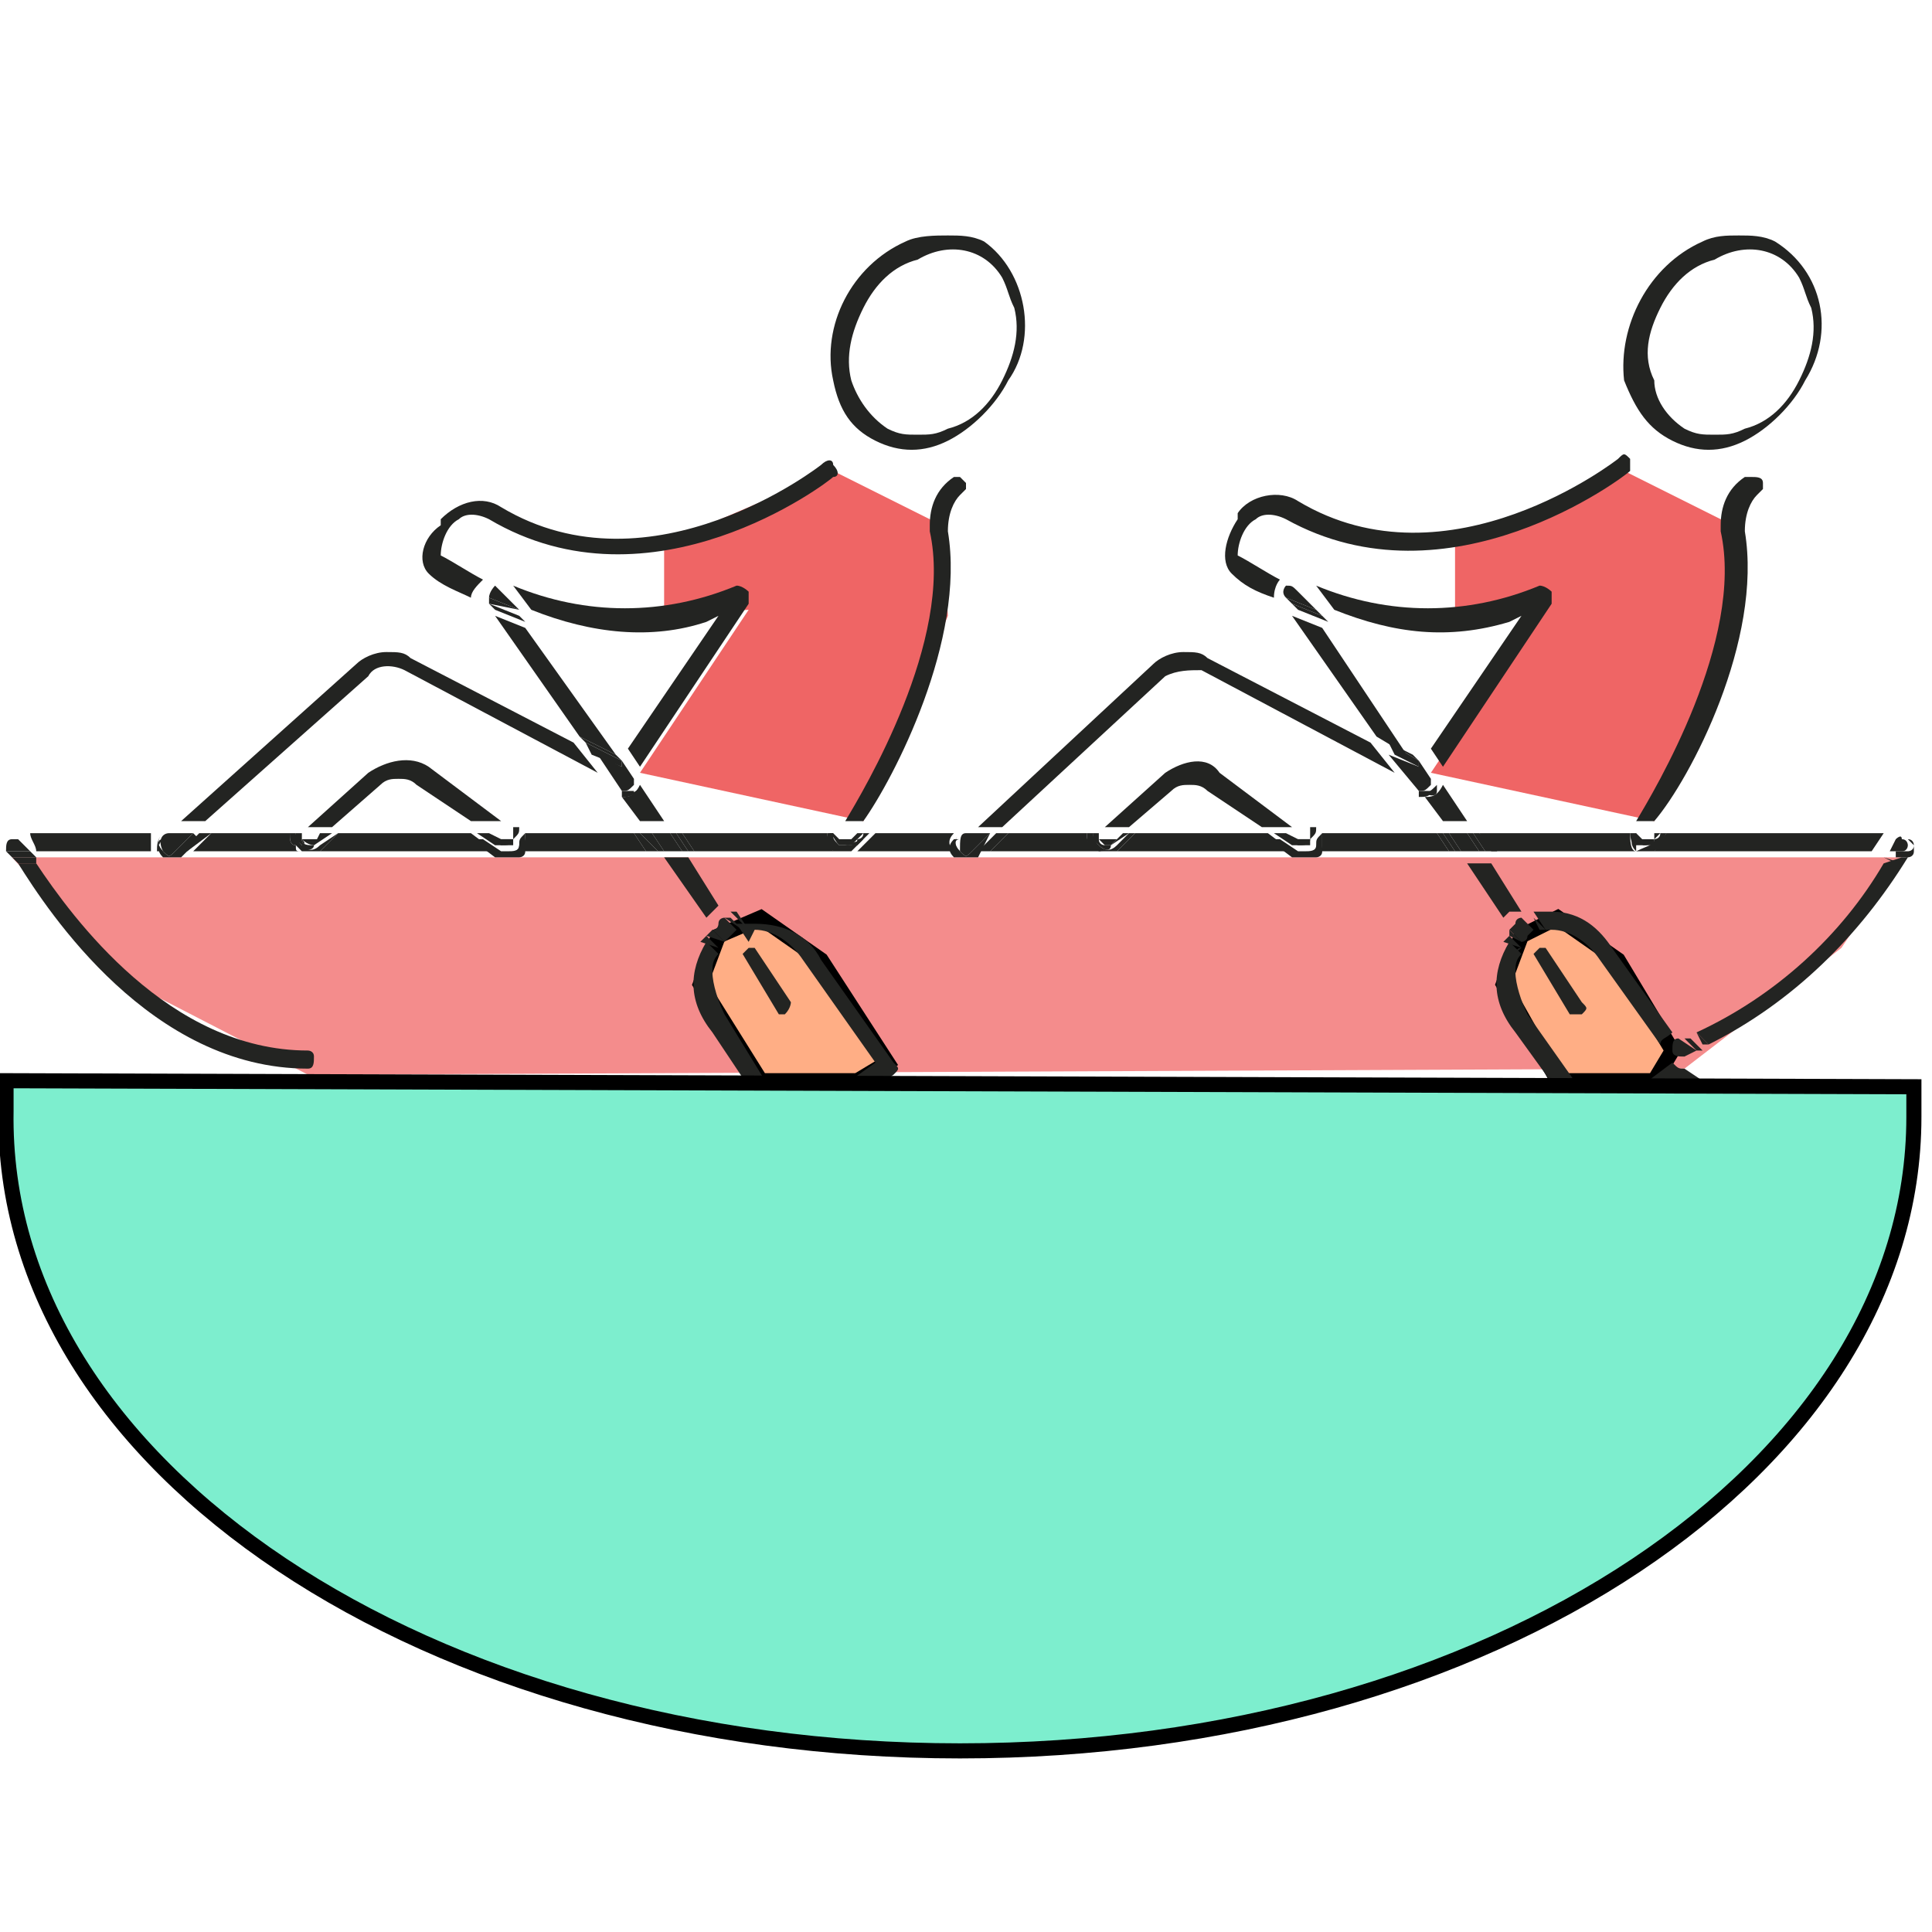 <?xml version="1.0" encoding="utf-8"?>
<!-- Generator: Adobe Illustrator 26.5.0, SVG Export Plug-In . SVG Version: 6.00 Build 0)  -->
<svg version="1.1" id="Livello_1" xmlns="http://www.w3.org/2000/svg" xmlns:xlink="http://www.w3.org/1999/xlink" x="0px" y="0px"
	 viewBox="0 0 32 32" style="enable-background:new 0 0 32 32;" xml:space="preserve">
<style type="text/css">
	.st0{fill:#F48C8C;}
	.st1{fill:#FFAE85;stroke:#000000;stroke-width:0.25;stroke-miterlimit:10;}
	.st2{fill:#EF6565;}
	.st3{fill:none;}
	.st4{fill:#232422;}
	.st5{fill:#7DEECE;stroke:#000000;stroke-width:0.25;stroke-miterlimit:10;}
</style>
<polygon class="st0" points="0.2,14.2 2,16.2 5.1,17.8 27.9,17.7 30.5,15.7 31.5,14.2 "/>
<polygon class="st1" points="12.6,15.2 11.9,15.5 11.6,16.3 12.6,17.9 14.2,17.9 14.7,17.6 13.6,15.9 "/>
<polygon class="st1" points="25.8,15.2 25.2,15.5 24.9,16.3 25.8,17.9 27.4,17.9 27.7,17.4 26.8,15.9 "/>
<polygon class="st2" points="11,9 11,10.2 12.4,10.1 10.6,12.8 14.3,13.6 15.7,10.2 15.6,8.7 13.8,7.8 "/>
<polygon class="st2" points="24.1,9 24.1,10.2 25.5,10.1 23.7,12.8 27.4,13.6 28.8,10.2 28.7,8.7 26.9,7.8 "/>
<path class="st3" d="M27.9,6.9c0.3,0.1,0.6,0.1,0.8,0c0.3-0.2,0.6-0.4,0.8-0.8c0.2-0.3,0.2-0.7,0.2-1s-0.2-0.6-0.5-0.7
	c-0.1-0.1-0.2-0.1-0.4-0.1c-0.2,0-0.3,0-0.4,0.1c-0.3,0.2-0.6,0.4-0.8,0.8c-0.2,0.3-0.2,0.7-0.2,1.1C27.5,6.5,27.7,6.8,27.9,6.9z"/>
<path class="st3" d="M9,10.4l1.3,1.9l1.2-1.8C10.7,10.7,9.8,10.7,9,10.4z"/>
<path class="st3" d="M19.6,13.1L19,13.7h1.7L20,13.2C19.9,13.1,19.7,13.1,19.6,13.1z"/>
<path class="st3" d="M14.7,6.9C15,7,15.3,7,15.5,6.9c0.3-0.2,0.6-0.4,0.8-0.8c0.2-0.3,0.2-0.7,0.2-1S16.3,4.5,16,4.4
	c-0.1-0.1-0.2-0.1-0.4-0.1c-0.1,0-0.3,0-0.4,0.1c-0.3,0.2-0.6,0.4-0.8,0.8c-0.2,0.3-0.2,0.7-0.2,1.1C14.3,6.5,14.5,6.8,14.7,6.9z"/>
<path class="st3" d="M22.2,10.4l1.3,1.9l1.2-1.8C23.9,10.7,23,10.7,22.2,10.4z"/>
<path class="st3" d="M26.3,16.9c-0.1,0-0.1,0-0.2,0s-0.2-0.1-0.3-0.1L25.2,16c0,0.1,0,0.1,0,0.2c0,0.2,0.1,0.4,0.2,0.6l1.1,1.5
	l1.1-0.8L26.4,16c-0.2-0.2-0.4-0.4-0.7-0.4l0.6,0.9C26.4,16.7,26.4,16.8,26.3,16.9z"/>
<path class="st3" d="M6.6,11.3c-0.1-0.1-0.3-0.1-0.4,0l-2.5,2.4h1.2c0,0,0,0,0-0.1l1.1-1c0.4-0.3,0.8-0.3,1.2,0l1.4,1v0.1h1.8
	L10,13.2L6.6,11.3z"/>
<path class="st3" d="M12.1,16.7l1.1,1.5l1.1-0.8L13.2,16c-0.2-0.2-0.4-0.4-0.7-0.4l0.6,0.9c0,0.1,0,0.2,0,0.2c0,0.1-0.1,0.2-0.1,0.2
	c-0.1,0-0.1,0-0.2,0c-0.1,0-0.2-0.1-0.3-0.1L12,16c0,0.1,0,0.1,0,0.2C12,16.4,12,16.6,12.1,16.7z"/>
<path class="st3" d="M6.4,13.1l-0.6,0.5h1.7l-0.7-0.5C6.7,13.1,6.5,13.1,6.4,13.1z"/>
<path class="st4" d="M15.7,8.8L15.7,8.8c0-0.3,0.1-0.5,0.2-0.6L16,8.1V8l-0.1-0.1l0,0c0,0,0,0-0.1,0c-0.3,0.2-0.4,0.5-0.4,0.8v0.1
	c0.4,1.8-1.1,4.3-1.4,4.8h0.3C14.8,12.9,16,10.6,15.7,8.8z"/>
<path class="st4" d="M11.7,10.3l0.2-0.1l-1.5,2.2l0.2,0.3l1.8-2.7c0-0.1,0-0.1,0-0.2c0,0-0.1-0.1-0.2-0.1c-1.2,0.5-2.5,0.5-3.7,0
	l0.3,0.4C9.8,10.5,10.8,10.6,11.7,10.3z"/>
<path class="st4" d="M6.1,11.2C6.2,11,6.5,11,6.7,11.1l3.2,1.7l-0.4-0.5l-2.7-1.4c-0.1-0.1-0.2-0.1-0.4-0.1c-0.2,0-0.4,0.1-0.5,0.2
	L3,13.6h0.4L6.1,11.2z"/>
<path class="st4" d="M8,9.6L8,9.6C7.8,9.5,7.5,9.3,7.3,9.2l0,0l0,0c0-0.2,0.1-0.5,0.3-0.6c0.1-0.1,0.3-0.1,0.5,0
	c2.7,1.6,5.6-0.6,5.7-0.7c0.1,0,0.1-0.1,0-0.2c0-0.1-0.1-0.1-0.2,0l0,0c0,0-2.8,2.2-5.3,0.7C8,8.2,7.6,8.3,7.3,8.6v0.1
	C7,8.9,6.9,9.3,7.1,9.5s0.5,0.3,0.7,0.4C7.8,9.8,7.9,9.7,8,9.6z"/>
<path class="st4" d="M6.1,12.8l-1,0.9h0.4L6.3,13c0.1-0.1,0.2-0.1,0.3-0.1c0.1,0,0.2,0,0.3,0.1l0.9,0.6h0.5l-1.2-0.9
	C6.8,12.5,6.4,12.6,6.1,12.8z"/>
<path class="st4" d="M14.5,7.3c0.4,0.2,0.8,0.2,1.2,0c0.4-0.2,0.8-0.6,1-1C17.2,5.6,17,4.5,16.3,4c-0.2-0.1-0.4-0.1-0.6-0.1
	c-0.2,0-0.5,0-0.7,0.1c-0.9,0.4-1.4,1.4-1.2,2.3C13.9,6.8,14.1,7.1,14.5,7.3z M14.3,5.1c0.2-0.4,0.5-0.7,0.9-0.8
	c0.5-0.3,1.1-0.2,1.4,0.3c0.1,0.2,0.1,0.3,0.2,0.5c0.1,0.4,0,0.8-0.2,1.2S16.1,7,15.7,7.1c-0.2,0.1-0.3,0.1-0.5,0.1s-0.3,0-0.5-0.1
	c-0.3-0.2-0.5-0.5-0.6-0.8C14,5.9,14.1,5.5,14.3,5.1z"/>
<path class="st4" d="M11.7,15.2l0.1-0.1l0.1-0.1l-0.5-0.8H11L11.7,15.2z"/>
<path class="st4" d="M8.7,10.4l-0.5-0.2l1.4,2l0.6,0.3L8.7,10.4z"/>
<path class="st4" d="M10.3,13.2l0.3,0.4H11L10.6,13l0,0C10.5,13.2,10.4,13.2,10.3,13.2z"/>
<path class="st4" d="M13,16.8C13,16.8,13.1,16.7,13,16.8c0.1-0.1,0.1-0.2,0.1-0.2l-0.6-0.9h-0.1l-0.1,0.1l0.6,1
	C12.9,16.8,12.9,16.8,13,16.8z"/>
<path class="st4" d="M8.3,9.8C8.3,9.8,8.3,9.7,8.3,9.8L8.3,9.8C8.2,9.7,8.2,9.7,8.2,9.7S8.1,9.8,8.1,9.9l0.5,0.2L8.3,9.8z"/>
<path class="st4" d="M10.3,13.1c0.1,0,0.1,0,0.2-0.1v-0.1l-0.2-0.3v0.1l-0.4-0.2L10.3,13.1L10.3,13.1z"/>
<polygon class="st4" points="10.3,12.6 10.2,12.5 9.6,12.2 9.7,12.3 "/>
<path class="st4" d="M8.6,10.2L8.1,10l0.1,0.1l0.5,0.2L8.6,10.2z"/>
<path class="st4" d="M10.3,13.1L10.3,13.1c0.2,0.1,0.3,0.1,0.3,0l0,0V13l0,0C10.6,13.1,10.4,13.2,10.3,13.1L10.3,13.1z"/>
<path class="st4" d="M10.3,13.1L10.3,13.1v0.1c0.1,0,0.2,0,0.2-0.1l0,0V13v0.1C10.4,13.1,10.3,13.1,10.3,13.1L10.3,13.1z"/>
<polygon class="st4" points="10.3,12.7 10.3,12.6 10.3,12.6 9.7,12.3 9.8,12.5 "/>
<path class="st4" d="M8.6,10.1L8.1,9.9l0,0V10L8.6,10.1L8.6,10.1z"/>
<path class="st4" d="M12.5,15.4c0.3,0,0.6,0.2,0.8,0.5l1.2,1.7l-1.4,1L12,16.8c-0.1-0.2-0.2-0.5-0.2-0.7c0-0.1,0-0.2,0.1-0.3
	l-0.2-0.2c-0.3,0.5-0.3,1,0.1,1.5l1.2,1.8c0,0.1,0.1,0.1,0.2,0l0,0l1.6-1.1c0.1-0.1,0.1-0.1,0-0.2l-1.2-1.7
	c-0.2-0.4-0.6-0.6-1.1-0.6c-0.1,0-0.2,0-0.3,0l0.2,0.3L12.5,15.4z"/>
<path class="st4" d="M11.8,15.4l0.2,0.2l0.1-0.1l0.1-0.1L12,15.2c0,0-0.1,0-0.1,0.1C11.9,15.3,11.9,15.4,11.8,15.4z"/>
<path class="st4" d="M11.9,15.7l-0.2-0.2l-0.1,0.1L11.9,15.7C11.9,15.8,11.9,15.7,11.9,15.7z"/>
<path class="st4" d="M12.4,15.4l-0.2-0.3h-0.1l0.2,0.2L12.4,15.4z"/>
<path class="st4" d="M12,15.6l-0.2-0.2l-0.1,0.1L12,15.6L12,15.6z"/>
<path class="st4" d="M12.3,15.4l-0.2-0.2H12L12.3,15.4L12.3,15.4z"/>
<path class="st4" d="M28.9,8.8L28.9,8.8c0-0.3,0.1-0.5,0.2-0.6l0.1-0.1V8c0-0.1-0.1-0.1-0.2-0.1l0,0c0,0,0,0-0.1,0
	c-0.3,0.2-0.4,0.5-0.4,0.8v0.1c0.4,1.8-1.1,4.3-1.4,4.8h0.3C28,12.9,29.2,10.6,28.9,8.8z"/>
<path class="st4" d="M19.3,11.2c0.2-0.1,0.4-0.1,0.6-0.1l3.2,1.7l-0.4-0.5L20,10.9c-0.1-0.1-0.2-0.1-0.4-0.1c-0.2,0-0.4,0.1-0.5,0.2
	l-2.9,2.7h0.4L19.3,11.2z"/>
<path class="st4" d="M25,10.3l0.2-0.1l-1.5,2.2l0.2,0.3l1.8-2.7c0-0.1,0-0.1,0-0.2c0,0-0.1-0.1-0.2-0.1c-1.2,0.5-2.5,0.5-3.7,0
	l0.3,0.4C23.1,10.5,24,10.6,25,10.3z"/>
<path class="st4" d="M21.2,9.6L21.2,9.6c-0.2-0.1-0.5-0.3-0.7-0.4l0,0l0,0c0-0.2,0.1-0.5,0.3-0.6c0.1-0.1,0.3-0.1,0.5,0
	c2.7,1.5,5.6-0.7,5.7-0.8V7.7V7.6c-0.1-0.1-0.1-0.1-0.2,0l0,0c0,0-2.8,2.2-5.3,0.7c-0.3-0.2-0.8-0.1-1,0.2c0,0,0,0,0,0.1
	c-0.2,0.3-0.3,0.7-0.1,0.9c0.2,0.2,0.4,0.3,0.7,0.4C21.1,9.7,21.2,9.6,21.2,9.6z"/>
<path class="st4" d="M19.3,12.8l-1,0.9h0.4l0.7-0.6c0.1-0.1,0.2-0.1,0.3-0.1c0.1,0,0.2,0,0.3,0.1l0.9,0.6h0.5l-1.2-0.9
	C20,12.5,19.6,12.6,19.3,12.8z"/>
<path class="st4" d="M27.7,7.3c0.4,0.2,0.8,0.2,1.2,0c0.4-0.2,0.8-0.6,1-1c0.5-0.8,0.3-1.8-0.5-2.3c-0.2-0.1-0.4-0.1-0.6-0.1
	s-0.4,0-0.6,0.1c-0.9,0.4-1.4,1.4-1.3,2.3C27.1,6.8,27.3,7.1,27.7,7.3z M27.5,5.1c0.2-0.4,0.5-0.7,0.9-0.8c0.5-0.3,1.1-0.2,1.4,0.3
	c0.1,0.2,0.1,0.3,0.2,0.5c0.1,0.4,0,0.8-0.2,1.2S29.3,7,28.9,7.1c-0.2,0.1-0.3,0.1-0.5,0.1s-0.3,0-0.5-0.1c-0.3-0.2-0.5-0.5-0.5-0.8
	C27.2,5.9,27.3,5.5,27.5,5.1z"/>
<path class="st4" d="M25.2,15.1l-0.5-0.8h-0.4l0.6,0.9l0.1-0.1L25.2,15.1z"/>
<path class="st4" d="M23.6,13.2l0.3,0.4h0.4L23.9,13l0,0C23.8,13.2,23.7,13.2,23.6,13.2z"/>
<path class="st4" d="M21.9,10.4l-0.5-0.2l1.4,2l0.5,0.3L21.9,10.4z"/>
<path class="st4" d="M26.2,16.8c0.1-0.1,0.1-0.1,0-0.2l0,0l-0.6-0.9h-0.1l-0.1,0.1l0.6,1C26,16.8,26,16.8,26.2,16.8
	C26.1,16.8,26.2,16.8,26.2,16.8z"/>
<path class="st4" d="M21.5,9.8C21.5,9.8,21.5,9.7,21.5,9.8L21.5,9.8c-0.1-0.1-0.1-0.1-0.2-0.1c0,0-0.1,0.1,0,0.2l0.5,0.2L21.5,9.8z"
	/>
<path class="st4" d="M23.5,13.1c0.1,0,0.1,0,0.2-0.1v-0.1l-0.2-0.3v0.1L23,12.5L23.5,13.1L23.5,13.1z"/>
<path class="st4" d="M21.9,10.2L21.4,10l0.1,0.1l0.5,0.2L21.9,10.2z"/>
<polygon class="st4" points="23.5,12.6 23.4,12.5 22.8,12.2 23,12.3 "/>
<path class="st4" d="M23.5,13.1L23.5,13.1c0.2,0.1,0.3,0.1,0.3,0l0,0V13l0,0C23.7,13.1,23.6,13.2,23.5,13.1z"/>
<path class="st4" d="M23.5,13.1L23.5,13.1v0.1c0.1,0,0.2,0,0.2-0.1l0,0V13v0.1C23.6,13.1,23.5,13.1,23.5,13.1z"/>
<polygon class="st4" points="23.5,12.7 23.5,12.6 23.5,12.6 23,12.3 23.1,12.5 "/>
<path class="st4" d="M21.8,10.1l-0.5-0.2l0,0l0.1,0.1l0.5,0.2L21.8,10.1z"/>
<path class="st4" d="M27.9,17.7c-0.1,0-0.1,0-0.2-0.1l-1.2,0.9l-1.2-1.7c-0.1-0.2-0.2-0.5-0.2-0.7c0-0.1,0-0.2,0.1-0.3L25,15.6
	c-0.3,0.5-0.3,1,0.1,1.5l1.3,1.8l0.1,0.1h0.1l1.6-1.1l0,0L27.9,17.7L27.9,17.7z"/>
<path class="st4" d="M25.7,15.1c-0.1,0-0.2,0-0.3,0l0.2,0.3h0.1c0.3,0,0.6,0.2,0.8,0.5l1,1.4l0,0c0-0.1,0.1-0.1,0.2-0.2l0,0l-1-1.4
	C26.5,15.4,26.2,15.1,25.7,15.1z"/>
<path class="st4" d="M25.3,15.5l0.1-0.1l-0.2-0.2c0,0-0.1,0-0.1,0.1L25,15.4l0.2,0.2C25.2,15.6,25.3,15.6,25.3,15.5z"/>
<path class="st4" d="M25.2,15.7L25,15.5l-0.1,0.1L25.2,15.7C25.1,15.8,25.1,15.7,25.2,15.7z"/>
<path class="st4" d="M25.5,15.1L25.5,15.1l0.1,0.2h0.1L25.5,15.1z"/>
<path class="st4" d="M25.4,15.2L25.4,15.2l0.1,0.2h0.1L25.4,15.2z"/>
<path class="st4" d="M25.2,15.6L25,15.4v0.1L25.2,15.6L25.2,15.6z"/>
<path class="st4" d="M18,13.8h-1.3l-0.3,0.3h1.9c-0.1,0-0.1,0-0.1-0.1C18,14,18,13.9,18,13.8z"/>
<path class="st4" d="M15.8,13.8h-1.3L14.3,14l-0.1,0.1h1.6C15.7,14,15.7,13.9,15.8,13.8z"/>
<path class="st4" d="M21,13.8h-2.2l-0.3,0.3h-0.1h3L21,13.8z"/>
<path class="st4" d="M13.7,13.8h-2.4l0.2,0.3h2.3C13.8,14.1,13.7,13.9,13.7,13.8z"/>
<path class="st4" d="M27.1,14.1L27.1,14.1c-0.1,0-0.1-0.2-0.1-0.3h-2.5l0.2,0.3H27.1z"/>
<path class="st4" d="M2.5,13.8h-2l0,0c0,0.1,0.1,0.2,0.1,0.3h1.9C2.5,14,2.5,13.9,2.5,13.8z"/>
<path class="st4" d="M4.8,13.8H3.5l-0.3,0.3H5c-0.1,0-0.1,0-0.1-0.1C4.8,14,4.8,13.9,4.8,13.8z"/>
<path class="st4" d="M27.4,14.1H31l0.2-0.3l0,0h-3.6L27.4,14.1C27.5,14.1,27.5,14.1,27.4,14.1z"/>
<path class="st4" d="M21.9,13.8c0,0.1,0,0.2,0,0.2s0,0.1-0.1,0.1H24l-0.2-0.3H21.9z"/>
<path class="st4" d="M7.8,13.8H5.6l-0.3,0.3H5.2h3L7.8,13.8z"/>
<path class="st4" d="M8.7,13.8c0,0.1,0,0.2-0.1,0.2c0,0,0,0.1-0.1,0.1h2.2l-0.2-0.3H8.7z"/>
<path class="st4" d="M14,14c0.1,0,0.1,0,0.2,0l0.1-0.1L14,14C14,13.9,14,14,14,14z"/>
<path class="st4" d="M14.4,13.8h-0.1c0,0.1-0.1,0.1-0.1,0.1c0,0.1-0.1,0.1-0.2,0.1h-0.1c-0.1-0.1-0.1-0.1-0.1-0.2h-0.1
	c0,0.1,0,0.2,0.1,0.3h0.3l0.1-0.1L14.4,13.8z"/>
<path class="st4" d="M13.9,14H14c0.1,0,0.1,0,0.2-0.1l0.1-0.1h-0.1l-0.1,0.1c-0.1,0-0.1,0-0.2,0l-0.1-0.1h-0.1
	C13.8,13.8,13.8,13.9,13.9,14z"/>
<path class="st4" d="M2.7,14.1c0.1,0.1,0.1,0.1,0.2,0l0.3-0.3H2.8l0,0C2.7,13.8,2.6,13.9,2.7,14.1C2.7,14,2.7,14.1,2.7,14.1z"/>
<path class="st4" d="M2.7,13.8L2.7,13.8c-0.1,0.1-0.1,0.2-0.1,0.3h0.1C2.6,14,2.6,13.9,2.7,13.8z"/>
<polygon class="st4" points="3.3,13.8 3,14.1 3.1,14.1 3.5,13.8 "/>
<path class="st4" d="M3.2,13.8l-0.3,0.3c-0.1,0.1-0.1,0.1-0.2,0c-0.1-0.1-0.1-0.2,0-0.2l0,0l0,0c-0.1,0.1-0.1,0.2,0,0.3H3l0.3-0.3
	L3.2,13.8z"/>
<path class="st4" d="M5,13.9C5,14,5.1,14,5,13.9C5.1,14,5.2,14,5.2,14l0.1-0.1H5L5,13.9z"/>
<path class="st4" d="M8.3,14c0.1,0,0.1,0,0.2,0v-0.1H8.1L8.3,14z"/>
<path class="st4" d="M5.6,13.8L5.6,13.8L5.3,14c-0.1,0.1-0.2,0.1-0.3,0c0,0-0.1-0.1-0.1-0.2H4.8c0,0.1,0,0.2,0.1,0.2L5,14.1h0.2h0.1
	L5.6,13.8z"/>
<path class="st4" d="M8.7,13.8L8.7,13.8c-0.1,0.1-0.1,0.1-0.1,0.2c0,0.1-0.1,0.1-0.2,0.1H8.3L8,13.9H7.8l0.4,0.3h0.4
	c0,0,0.1,0,0.1-0.1C8.7,14,8.7,13.9,8.7,13.8z"/>
<path class="st4" d="M8.5,13.9c-0.1,0-0.1,0-0.2,0l-0.2-0.1H7.9L8.2,14h0.1C8.4,14,8.5,14,8.5,13.9c0.1-0.1,0.1-0.1,0.1-0.2H8.5
	C8.5,13.8,8.5,13.9,8.5,13.9z"/>
<path class="st4" d="M5.2,14L5.2,14C5.1,14,5,14,5,13.9v-0.1H4.9c0,0.1,0,0.1,0.1,0.2C5,14.1,5.2,14.1,5.2,14l0.3-0.2H5.3L5.2,14z"
	/>
<polygon class="st4" points="10.8,13.8 11,14.1 11.3,14.1 11.1,13.8 "/>
<polygon class="st4" points="11.2,13.8 11.4,14.1 11.5,14.1 11.3,13.8 "/>
<polygon class="st4" points="10.5,13.8 10.7,14.1 10.9,14.1 10.6,13.8 "/>
<polygon class="st4" points="10.6,13.8 10.9,14.1 11,14.1 10.8,13.8 "/>
<polygon class="st4" points="11.1,13.8 11.3,14.1 11.4,14.1 11.2,13.8 "/>
<path class="st4" d="M27.2,14c0.1,0,0.1,0,0.2,0v-0.1L27.2,14C27.1,13.9,27.2,14,27.2,14z"/>
<path class="st4" d="M27.1,14.1h0.3l0.1-0.1l0.1-0.2h-0.1c0,0.1-0.1,0.1-0.1,0.1C27.4,14,27.3,14,27.1,14.1
	C27.2,14.1,27.2,14.1,27.1,14.1c0-0.1,0-0.2,0-0.3l0,0C27,13.9,27,14,27.1,14.1z"/>
<path class="st4" d="M27.1,14h0.1c0.1,0,0.1,0,0.2-0.1l0.1-0.1h-0.1v0.1c-0.1,0-0.1,0-0.2,0l-0.1-0.1H27C27,13.8,27,14,27.1,14z"/>
<path class="st4" d="M15.9,14.1c0.1,0.1,0.1,0.1,0.2,0l0.3-0.3H16l0,0C15.9,13.8,15.9,13.9,15.9,14.1C15.9,14,15.9,14.1,15.9,14.1z"
	/>
<path class="st4" d="M15.9,13.8L15.9,13.8c-0.1,0.1-0.1,0.2-0.1,0.3h0.1C15.8,14,15.8,13.9,15.9,13.8z"/>
<polygon class="st4" points="16.5,13.8 16.2,14.1 16.4,14.1 16.7,13.8 "/>
<path class="st4" d="M16.4,13.8l-0.3,0.3c-0.1,0.1-0.1,0.1-0.2,0c-0.1-0.1-0.1-0.2,0-0.2l0,0h-0.1c-0.1,0.1-0.1,0.2,0,0.3h0.4
	L16.4,13.8L16.4,13.8z"/>
<path class="st4" d="M18.2,13.9l0.1,0.1h0.1l0.1-0.1H18.2L18.2,13.9z"/>
<path class="st4" d="M21.5,14c0.1,0,0.1,0,0.2,0v-0.1h-0.4L21.5,14z"/>
<path class="st4" d="M21.9,13.8L21.9,13.8c-0.1,0.1-0.1,0.1-0.1,0.2c0,0.1-0.1,0.1-0.2,0.1h-0.1l-0.3-0.2H21l0.4,0.3h0.4
	c0,0,0.1,0,0.1-0.1S21.9,13.9,21.9,13.8z"/>
<path class="st4" d="M18.8,13.8h-0.1L18.5,14c-0.1,0.1-0.2,0.1-0.3,0c0,0-0.1-0.1-0.1-0.2H18c0,0.1,0,0.2,0.1,0.2l0.1,0.1h0.2h0.1
	L18.8,13.8z"/>
<path class="st4" d="M21.7,13.9c-0.1,0-0.1,0-0.2,0l-0.2-0.1h-0.2l0.3,0.2h0.1C21.6,14,21.7,14,21.7,13.9c0.1-0.1,0.1-0.1,0.1-0.2
	h-0.1C21.7,13.8,21.7,13.9,21.7,13.9z"/>
<path class="st4" d="M18.4,14h-0.1c0,0-0.1,0-0.1-0.1v-0.1h-0.1c0,0.1,0,0.1,0.1,0.2C18.3,14.1,18.4,14.1,18.4,14l0.3-0.2h-0.1
	L18.4,14z"/>
<polygon class="st4" points="24.3,13.8 24,13.8 24.2,14.1 24.5,14.1 "/>
<polygon class="st4" points="23.8,13.8 24,14.1 24.1,14.1 23.9,13.8 "/>
<polygon class="st4" points="24.8,14.1 24.5,13.8 24.4,13.8 24.6,14.1 "/>
<polygon class="st4" points="24.6,14.1 24.4,13.8 24.3,13.8 24.5,14.1 "/>
<polygon class="st4" points="23.9,13.8 24.1,14.1 24.2,14.1 24,13.8 "/>
<path class="st4" d="M5.2,17.5c0-0.1-0.1-0.1-0.1-0.1c-2.3,0-3.9-2.2-4.5-3.1H0.3c0.5,0.8,2.2,3.4,4.8,3.4v0.1l0,0v-0.1
	C5.2,17.7,5.2,17.6,5.2,17.5z"/>
<path class="st4" d="M0.3,13.9H0.2c-0.1,0-0.1,0.1-0.1,0.2l0,0h0.1h0.3L0.3,13.9C0.4,13.9,0.3,13.9,0.3,13.9z"/>
<path class="st4" d="M0.2,14.2l0.1,0.1h0.3v-0.1H0.2L0.2,14.2z"/>
<path class="st4" d="M0.1,14.1l0.1,0.1h0.4l-0.1-0.1H0.1C0.2,14.1,0.2,14.1,0.1,14.1z"/>
<path class="st4" d="M31.2,14.3c-0.7,1.2-1.8,2.2-3.1,2.8l0.2,0.2l0,0c1.4-0.7,2.5-1.8,3.3-3.1h-0.1L31.2,14.3z"/>
<path class="st4" d="M27.8,17.2c-0.1,0-0.1,0.1-0.1,0.2l0,0c0,0.1,0.1,0.1,0.2,0.1l0.2-0.1L27.8,17.2L27.8,17.2z"/>
<path class="st4" d="M28.1,17.1L28.1,17.1l0.1,0.2h0.1l0,0L28.1,17.1z"/>
<path class="st4" d="M27.9,17.2l0.2,0.2h0.1L28,17.2H27.9z"/>
<path class="st4" d="M31.4,13.9l-0.1,0.2h0.2c0.1,0,0.1-0.1,0.1-0.1s0-0.1-0.1-0.1l0,0C31.5,13.8,31.4,13.9,31.4,13.9z"/>
<path class="st4" d="M31.2,14.2L31.2,14.2l0.2,0.1h0.1l0.1-0.1c0,0-0.1,0-0.1,0.1L31.2,14.2z"/>
<path class="st4" d="M31.6,13.9L31.6,13.9l0.1,0.1c0,0.1-0.1,0.1-0.1,0.1h-0.2v0.1h0.2c0,0,0.1,0,0.1-0.1V14
	C31.7,14,31.7,13.9,31.6,13.9L31.6,13.9z"/>
<path class="st5" d="M0.1,17.9c0,0.2,0,0.4,0,0.5C0,24.3,7.1,29,15.9,29s15.8-4.7,15.8-10.5c0-0.2,0-0.4,0-0.5L0.1,17.9z"/>
</svg>
